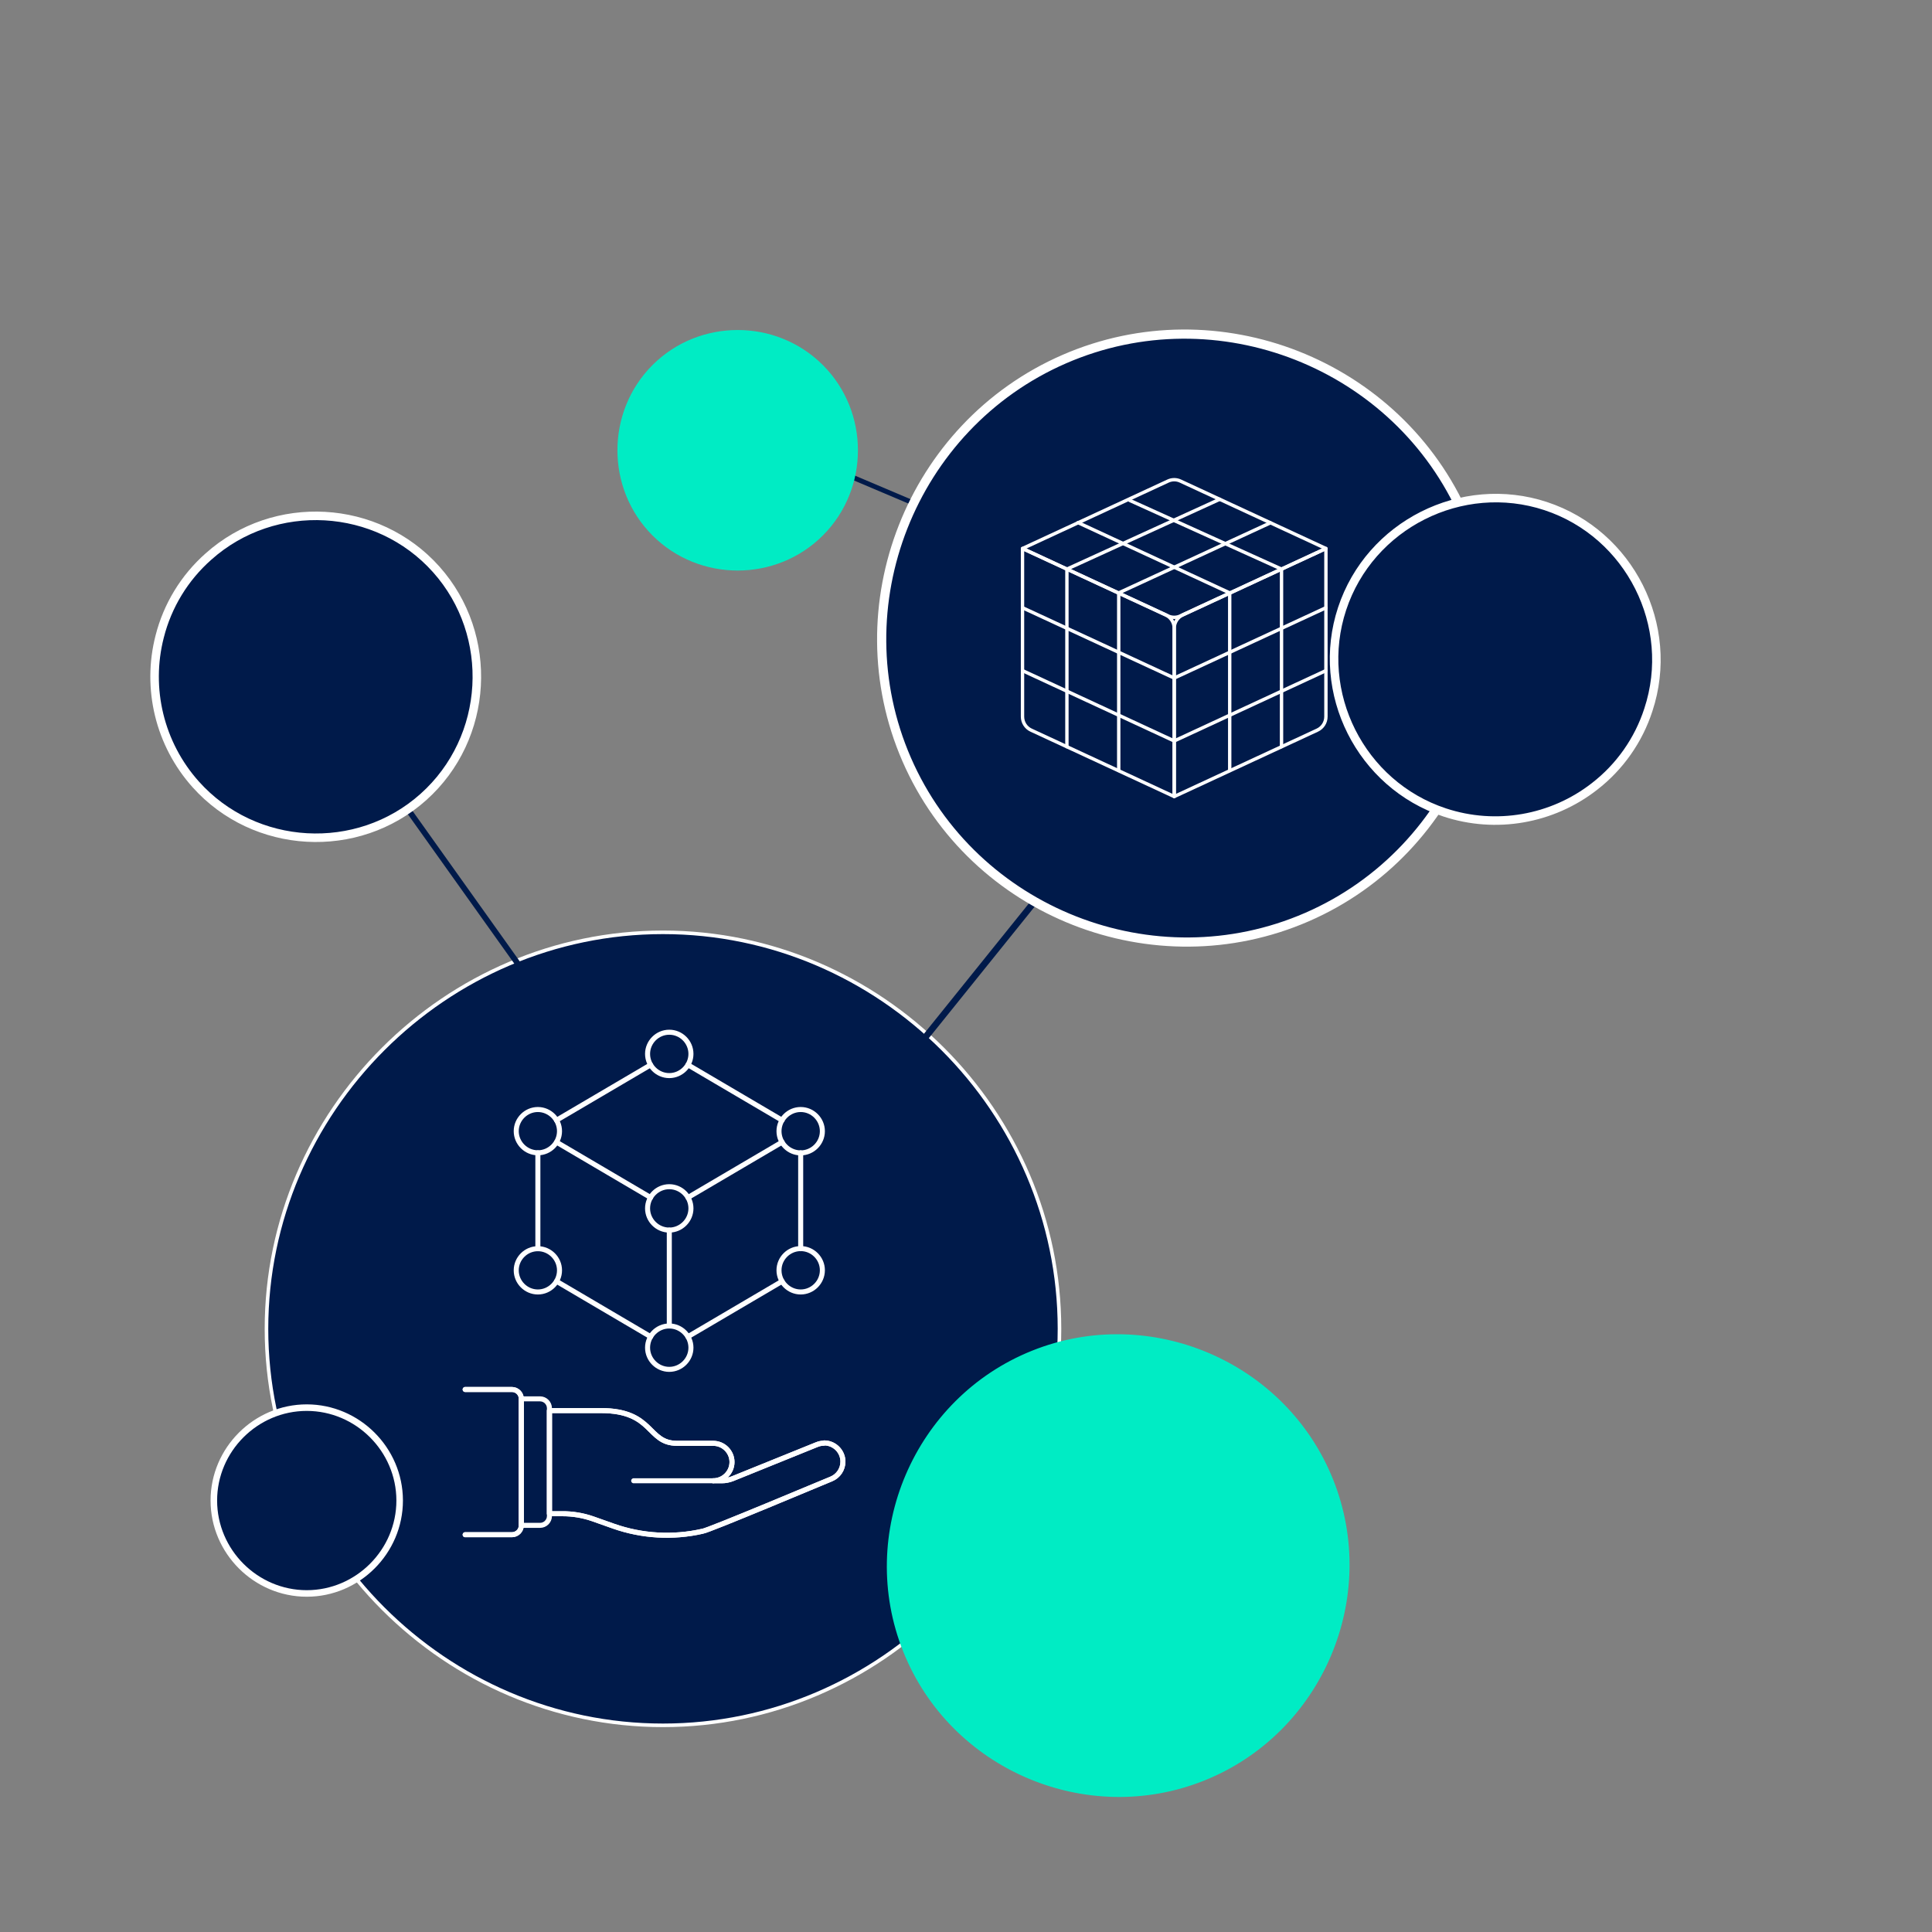 <?xml version="1.0" encoding="UTF-8" standalone="no"?>
<svg xmlns="http://www.w3.org/2000/svg" xmlns:xlink="http://www.w3.org/1999/xlink" xmlns:serif="http://www.serif.com/" width="100%" height="100%" viewBox="0 0 4167 4167" version="1.1" xml:space="preserve" style="fill-rule:evenodd;clip-rule:evenodd;stroke-linejoin:round;stroke-miterlimit:2;">
  <rect x="0" y="0" width="4167" height="4167" fill="#808080" stroke="none"/>
  <g id="Komplex.svg">
    <g>
      <g id="Verbindungen">
        <g id="plan-connection_140x140">
          <path id="Pfad_2480" d="M2285.13,2866l-0,0.057c-0,469.144 -386.047,855.191 -855.191,855.191c-469.144,-0 -855.191,-386.047 -855.191,-855.191c-0,-469.144 386.047,-855.191 855.191,-855.191c469.121,-0 855.162,386.013 855.191,855.134Z" style="fill:#001a4a;fill-rule:nonzero;stroke:#fff;stroke-width:7.71px;"></path>
          <path id="Pfad_2481" d="M2619.76,1461.94l-943.593,1172.47" style="fill:none;fill-rule:nonzero;stroke:#001a4a;stroke-width:14.06px;"></path>
          <path id="Pfad_24811" serif:id="Pfad_2481" d="M1761.68,996.634l701.031,297.1" style="fill:none;fill-rule:nonzero;stroke:#001a4a;stroke-width:10.47px;"></path>
          <path id="Pfad_2482" d="M773.281,1596.28l617.285,866.126" style="fill:none;fill-rule:nonzero;stroke:#001a4a;stroke-width:12.38px;"></path>
          <path id="Pfad_2491" d="M2295.49,774.545c-330.096,143.584 -483.567,533.352 -339.983,863.448c143.584,330.096 533.352,483.567 863.447,339.983c330.096,-143.584 483.567,-533.352 339.983,-863.448c-0.017,-0.04 -0.058,-0.133 -0.058,-0.133c-143.549,-330.016 -533.24,-483.457 -863.256,-339.908c-0.04,0.018 -0.093,0.041 -0.133,0.058Z" style="fill:#001a4a;fill-rule:nonzero;stroke:#fff;stroke-width:19.8px;"></path>
          <path id="Pfad_2494" d="M940.775,1227.97c127.063,142.301 114.587,363.951 -27.651,491.084c-142.288,127.179 -364.027,114.745 -491.206,-27.543c-77.346,-86.535 -106.465,-206.246 -77.506,-318.634c16.898,-66.746 53.566,-126.863 105.158,-172.451c142.288,-127.178 364.027,-114.745 491.205,27.544Z" style="fill:#001a4a;fill-rule:nonzero;stroke:#fff;stroke-width:18.37px;"></path>
          <path id="Pfad_2496" d="M1413.65,1148.73c-0.028,-0.027 -0.064,-0.064 -0.092,-0.092c-97.376,-97.376 -97.376,-257.621 0,-354.997c97.376,-97.376 257.621,-97.376 354.998,0c97.376,97.376 97.376,257.621 -0,354.997c-0.028,0.028 -0.065,0.065 -0.092,0.092c-97.321,97.321 -257.493,97.321 -354.814,0Z" style="fill:#00ecc4;fill-rule:nonzero;stroke:#00ecc4;stroke-width:17.67px;"></path>
          <path id="Pfad_2498" d="M861.995,3236.01l0,0.415c0,109.929 -90.46,200.389 -200.388,200.389c-109.929,0 -200.389,-90.46 -200.389,-200.389c-0,-109.928 90.46,-200.389 200.389,-200.389c109.752,0.052 200.108,90.222 200.388,199.974Z" style="fill:#001a4a;fill-rule:nonzero;stroke:#fff;stroke-width:14.11px;"></path>
          <path id="Pfad_2500" d="M2861.66,3196.27c99.015,246.813 -22.596,531.365 -269.409,630.38c-246.814,99.015 -531.366,-22.595 -630.381,-269.409c-99.014,-246.814 22.596,-531.365 269.409,-630.38c0.06,-0.024 0.14,-0.056 0.2,-0.08c246.774,-98.883 531.198,22.755 630.181,269.489Z" style="fill:#00ecc4;fill-rule:nonzero;stroke:#00ecc4;stroke-width:29.24px;"></path>
          <path id="Pfad_24941" serif:id="Pfad_2494" d="M3334.02,1091.61c-181.173,-59.756 -379.451,40.095 -439.298,221.239c-59.868,181.207 39.98,379.584 221.188,439.451c110.205,36.41 231.595,15.363 323.105,-56.021c54.466,-42.12 94.967,-99.723 116.193,-165.217c59.867,-181.207 -39.98,-379.584 -221.188,-439.452Z" style="fill:#001a4a;fill-rule:nonzero;stroke:#fff;stroke-width:18.37px;"></path>
        </g>
      </g>
    </g>
    <g id="Icons">
      <path d="M1200.36,2763.56l203.06,119.491" style="fill:none;fill-rule:nonzero;stroke:#fff;stroke-width:10.85px;stroke-linecap:round;stroke-miterlimit:4;"></path>
      <path d="M1200.36,2463.47l202.951,119.382" style="fill:none;fill-rule:nonzero;stroke:#fff;stroke-width:10.85px;stroke-linecap:round;stroke-miterlimit:4;"></path>
      <path d="M1490.24,2273c0.001,0.036 0.001,0.072 0.001,0.108c-0,25.661 -21.116,46.776 -46.777,46.776c-25.661,0 -46.776,-21.115 -46.776,-46.776c-0,-25.661 21.115,-46.776 46.776,-46.776c0.036,-0 0.072,-0 0.109,-0c25.601,-0 46.667,21.066 46.667,46.668Z" style="fill:none;fill-rule:nonzero;stroke:#fff;stroke-width:10.85px;stroke-linecap:round;stroke-miterlimit:4;"></path>
      <path d="M1490.24,2606.19c0.001,0.036 0.001,0.073 0.001,0.109c-0,25.66 -21.116,46.776 -46.777,46.776c-25.661,0 -46.776,-21.116 -46.776,-46.776c-0,-25.661 21.115,-46.777 46.776,-46.777c0.036,0 0.072,0 0.109,0c25.601,0 46.667,21.067 46.667,46.668Z" style="fill:none;fill-rule:nonzero;stroke:#fff;stroke-width:10.85px;stroke-linecap:round;stroke-miterlimit:4;"></path>
      <path d="M1490.24,2906.6c0.001,0.036 0.001,0.072 0.001,0.108c-0,25.661 -21.116,46.777 -46.777,46.777c-25.661,-0 -46.776,-21.116 -46.776,-46.777c-0,-25.66 21.115,-46.776 46.776,-46.776c0.036,0 0.072,0 0.109,0c25.578,0.059 46.608,21.089 46.667,46.668Z" style="fill:none;fill-rule:nonzero;stroke:#fff;stroke-width:10.85px;stroke-linecap:round;stroke-miterlimit:4;"></path>
      <path d="M1773.72,2439.81c0,25.661 -21.115,46.776 -46.776,46.776c-25.661,0 -46.776,-21.115 -46.776,-46.776c-0,-25.661 21.115,-46.776 46.776,-46.776c25.661,-0 46.776,21.115 46.776,46.776Z" style="fill:none;fill-rule:nonzero;stroke:#fff;stroke-width:10.85px;stroke-linecap:round;stroke-miterlimit:4;"></path>
      <path d="M1206.76,2439.81c-0.059,25.56 -21.107,46.559 -46.667,46.559c-25.601,0 -46.668,-21.066 -46.668,-46.667c-0,-25.602 21.066,-46.668 46.668,-46.668c25.619,0.059 46.668,21.156 46.667,46.776Z" style="fill:none;fill-rule:nonzero;stroke:#fff;stroke-width:10.85px;stroke-linecap:round;stroke-miterlimit:4;"></path>
      <path d="M1773.72,2739.9c-0.059,25.62 -21.156,46.668 -46.776,46.668c-25.661,-0 -46.776,-21.116 -46.776,-46.776c-0,-25.661 21.115,-46.777 46.776,-46.777c0.036,0 0.073,0 0.109,0c25.601,0 46.668,21.067 46.668,46.668c-0,0.072 -0,0.145 -0.001,0.217Z" style="fill:none;fill-rule:nonzero;stroke:#fff;stroke-width:10.85px;stroke-linecap:round;stroke-miterlimit:4;"></path>
      <path d="M1206.76,2739.9c0,25.601 -21.066,46.668 -46.667,46.668c-25.602,-0 -46.668,-21.067 -46.668,-46.668c-0,-25.601 21.066,-46.668 46.668,-46.668c25.601,0 46.667,21.067 46.667,46.668Z" style="fill:none;fill-rule:nonzero;stroke:#fff;stroke-width:10.85px;stroke-linecap:round;stroke-miterlimit:4;"></path>
      <path d="M1777.08,3112.7c-5.328,0.04 -10.598,1.108 -15.52,3.148l-181.896,73.583c-7.262,2.846 -14.991,4.319 -22.791,4.341l-18.45,-0c22.148,-0 40.373,-18.225 40.373,-40.373c-0,-22.148 -18.225,-40.373 -40.373,-40.373l-78.142,-0c-65.118,-0 -49.815,-70.653 -164.205,-70.653l-111.027,-0l0,222.486l27.241,0c22.416,-0.151 44.695,3.519 65.878,10.853l45.366,16.062c61.618,21.614 128.108,25.377 191.772,10.853c11.504,-0.868 266.658,-108.529 277.728,-112.762c15.1,-6.215 25.006,-21.005 25.006,-37.334c0,-22.148 -18.225,-40.373 -40.373,-40.373c-0.015,-0 -0.03,-0 -0.044,-0l-0.543,0.542Z" style="fill:none;fill-rule:nonzero;stroke:#fff;stroke-width:10.85px;stroke-linecap:round;stroke-miterlimit:4;"></path>
      <path d="M1538.43,3193.77l-171.695,-0" style="fill:none;fill-rule:nonzero;stroke:#fff;stroke-width:10.85px;stroke-linecap:round;stroke-miterlimit:4;"></path>
      <path d="M1777.08,3112.7c-5.328,0.04 -10.598,1.108 -15.52,3.148l-181.896,73.583c-7.262,2.846 -14.991,4.319 -22.791,4.341l-18.45,-0c22.148,-0 40.373,-18.225 40.373,-40.373c-0,-22.148 -18.225,-40.373 -40.373,-40.373l-78.142,-0c-65.118,-0 -49.815,-70.653 -164.205,-70.653l-111.027,-0l0,222.486l27.241,0c22.416,-0.151 44.695,3.519 65.878,10.853l45.366,16.062c61.618,21.614 128.108,25.377 191.772,10.853c11.504,-0.868 266.658,-108.529 277.728,-112.762c15.1,-6.215 25.006,-21.005 25.006,-37.334c0,-22.148 -18.225,-40.373 -40.373,-40.373c-0.015,-0 -0.03,-0 -0.044,-0l-0.543,0.542Z" style="fill:none;fill-rule:nonzero;stroke:#fff;stroke-width:10.85px;stroke-linecap:round;stroke-miterlimit:4;"></path>
      <path d="M1003.27,2996.9l100.933,-0c11.074,-0 20.186,9.112 20.186,20.186l0,272.844c0,11.074 -9.112,20.187 -20.186,20.187l-100.933,0" style="fill:none;fill-rule:nonzero;stroke:#fff;stroke-width:10.85px;stroke-linecap:round;stroke-miterlimit:4;"></path>
      <path d="M1003.27,2996.9l100.933,-0c11.074,-0 20.186,9.112 20.186,20.186l0,272.844c0,11.074 -9.112,20.187 -20.186,20.187l-100.933,0" style="fill:none;fill-rule:nonzero;stroke:#fff;stroke-width:10.85px;stroke-linecap:round;stroke-miterlimit:4;"></path>
      <path d="M1124.38,3289.93l40.482,0c11.074,0 20.186,-9.112 20.186,-20.186l0,-232.471c-0.058,-11.052 -9.134,-20.128 -20.186,-20.187l-40.482,0l0,272.844Z" style="fill:none;fill-rule:nonzero;stroke:#fff;stroke-width:10.85px;stroke-linecap:round;stroke-miterlimit:4;"></path>
      <path d="M1443.57,2653.18l-0,206.749" style="fill:none;fill-rule:nonzero;stroke:#fff;stroke-width:10.85px;stroke-linecap:round;stroke-miterlimit:4;"></path>
      <path d="M1160.09,2486.48l-0,206.749" style="fill:none;fill-rule:nonzero;stroke:#fff;stroke-width:10.85px;stroke-linecap:round;stroke-miterlimit:4;"></path>
      <path d="M1483.62,2883.05l203.168,-119.491" style="fill:none;fill-rule:nonzero;stroke:#fff;stroke-width:10.85px;stroke-linecap:round;stroke-miterlimit:4;"></path>
      <path d="M1726.94,2693.23l0,-206.749" style="fill:none;fill-rule:nonzero;stroke:#fff;stroke-width:10.85px;stroke-linecap:round;stroke-miterlimit:4;"></path>
      <path d="M1686.9,2463.37l-203.168,119.491" style="fill:none;fill-rule:nonzero;stroke:#fff;stroke-width:10.85px;stroke-linecap:round;stroke-miterlimit:4;"></path>
      <path d="M1686.9,2416.16l-203.168,-119.492" style="fill:none;fill-rule:nonzero;stroke:#fff;stroke-width:10.85px;stroke-linecap:round;stroke-miterlimit:4;"></path>
      <path d="M1403.31,2296.77l-203.059,119.383" style="fill:none;fill-rule:nonzero;stroke:#fff;stroke-width:10.85px;stroke-linecap:round;stroke-miterlimit:4;"></path>
    </g>
    <g id="Icons1" serif:id="Icons">
      <path d="M2519.13,1328.47l-313.755,-145.426l313.755,-145.425c8.516,-4.002 18.388,-4.002 26.904,-0l313.755,145.425l-313.755,145.426c-8.516,4.001 -18.388,4.001 -26.904,-0Z" style="fill:none;fill-rule:nonzero;stroke:#fff;stroke-width:7.27px;stroke-linecap:round;stroke-miterlimit:4;"></path>
      <path d="M2532.59,1717.99l308.738,-143.244c11.277,-5.26 18.505,-16.641 18.469,-29.085l0,-362.618l-308.738,143.099c-11.289,5.246 -18.522,16.636 -18.469,29.085l0,362.763Z" style="fill:none;fill-rule:nonzero;stroke:#fff;stroke-width:7.27px;stroke-linecap:round;stroke-miterlimit:4;"></path>
      <path d="M2652.27,1278.8l0,383.123" style="fill:none;fill-rule:nonzero;stroke:#fff;stroke-width:7.27px;stroke-linecap:round;stroke-miterlimit:4;"></path>
      <path d="M2764.03,1227.47l-0,382.905" style="fill:none;fill-rule:nonzero;stroke:#fff;stroke-width:7.27px;stroke-linecap:round;stroke-miterlimit:4;"></path>
      <path d="M2532.59,1598.09l327.207,-151.678" style="fill:none;fill-rule:nonzero;stroke:#fff;stroke-width:7.27px;stroke-linecap:round;stroke-miterlimit:4;"></path>
      <path d="M2532.59,1462.4l327.207,-151.606" style="fill:none;fill-rule:nonzero;stroke:#fff;stroke-width:7.27px;stroke-linecap:round;stroke-miterlimit:4;"></path>
      <path d="M2412.9,1278.8l327.207,-151.17" style="fill:none;fill-rule:nonzero;stroke:#fff;stroke-width:7.27px;stroke-linecap:round;stroke-miterlimit:4;"></path>
      <path d="M2301.14,1227.47l329.534,-150.588" style="fill:none;fill-rule:nonzero;stroke:#fff;stroke-width:7.27px;stroke-linecap:round;stroke-miterlimit:4;"></path>
      <path d="M2532.59,1717.99l-308.738,-143.244c-11.277,-5.26 -18.504,-16.641 -18.469,-29.085l0,-362.618l308.738,143.099c11.289,5.246 18.523,16.636 18.469,29.085l0,362.763Z" style="fill:none;fill-rule:nonzero;stroke:#fff;stroke-width:7.27px;stroke-linecap:round;stroke-miterlimit:4;"></path>
      <path d="M2412.9,1278.8l0,383.123" style="fill:none;fill-rule:nonzero;stroke:#fff;stroke-width:7.27px;stroke-linecap:round;stroke-miterlimit:4;"></path>
      <path d="M2301.14,1227.47l-0,383.05" style="fill:none;fill-rule:nonzero;stroke:#fff;stroke-width:7.27px;stroke-linecap:round;stroke-miterlimit:4;"></path>
      <path d="M2532.59,1598.09l-327.207,-151.678" style="fill:none;fill-rule:nonzero;stroke:#fff;stroke-width:7.27px;stroke-linecap:round;stroke-miterlimit:4;"></path>
      <path d="M2532.59,1462.4l-327.207,-151.606" style="fill:none;fill-rule:nonzero;stroke:#fff;stroke-width:7.27px;stroke-linecap:round;stroke-miterlimit:4;"></path>
      <path d="M2652.27,1278.8l-327.207,-151.606" style="fill:none;fill-rule:nonzero;stroke:#fff;stroke-width:7.27px;stroke-linecap:round;stroke-miterlimit:4;"></path>
      <path d="M2764.03,1227.47l-327.207,-148.116" style="fill:none;fill-rule:nonzero;stroke:#fff;stroke-width:7.27px;stroke-linecap:round;stroke-miterlimit:4;"></path>
    </g>
  </g>
</svg>
